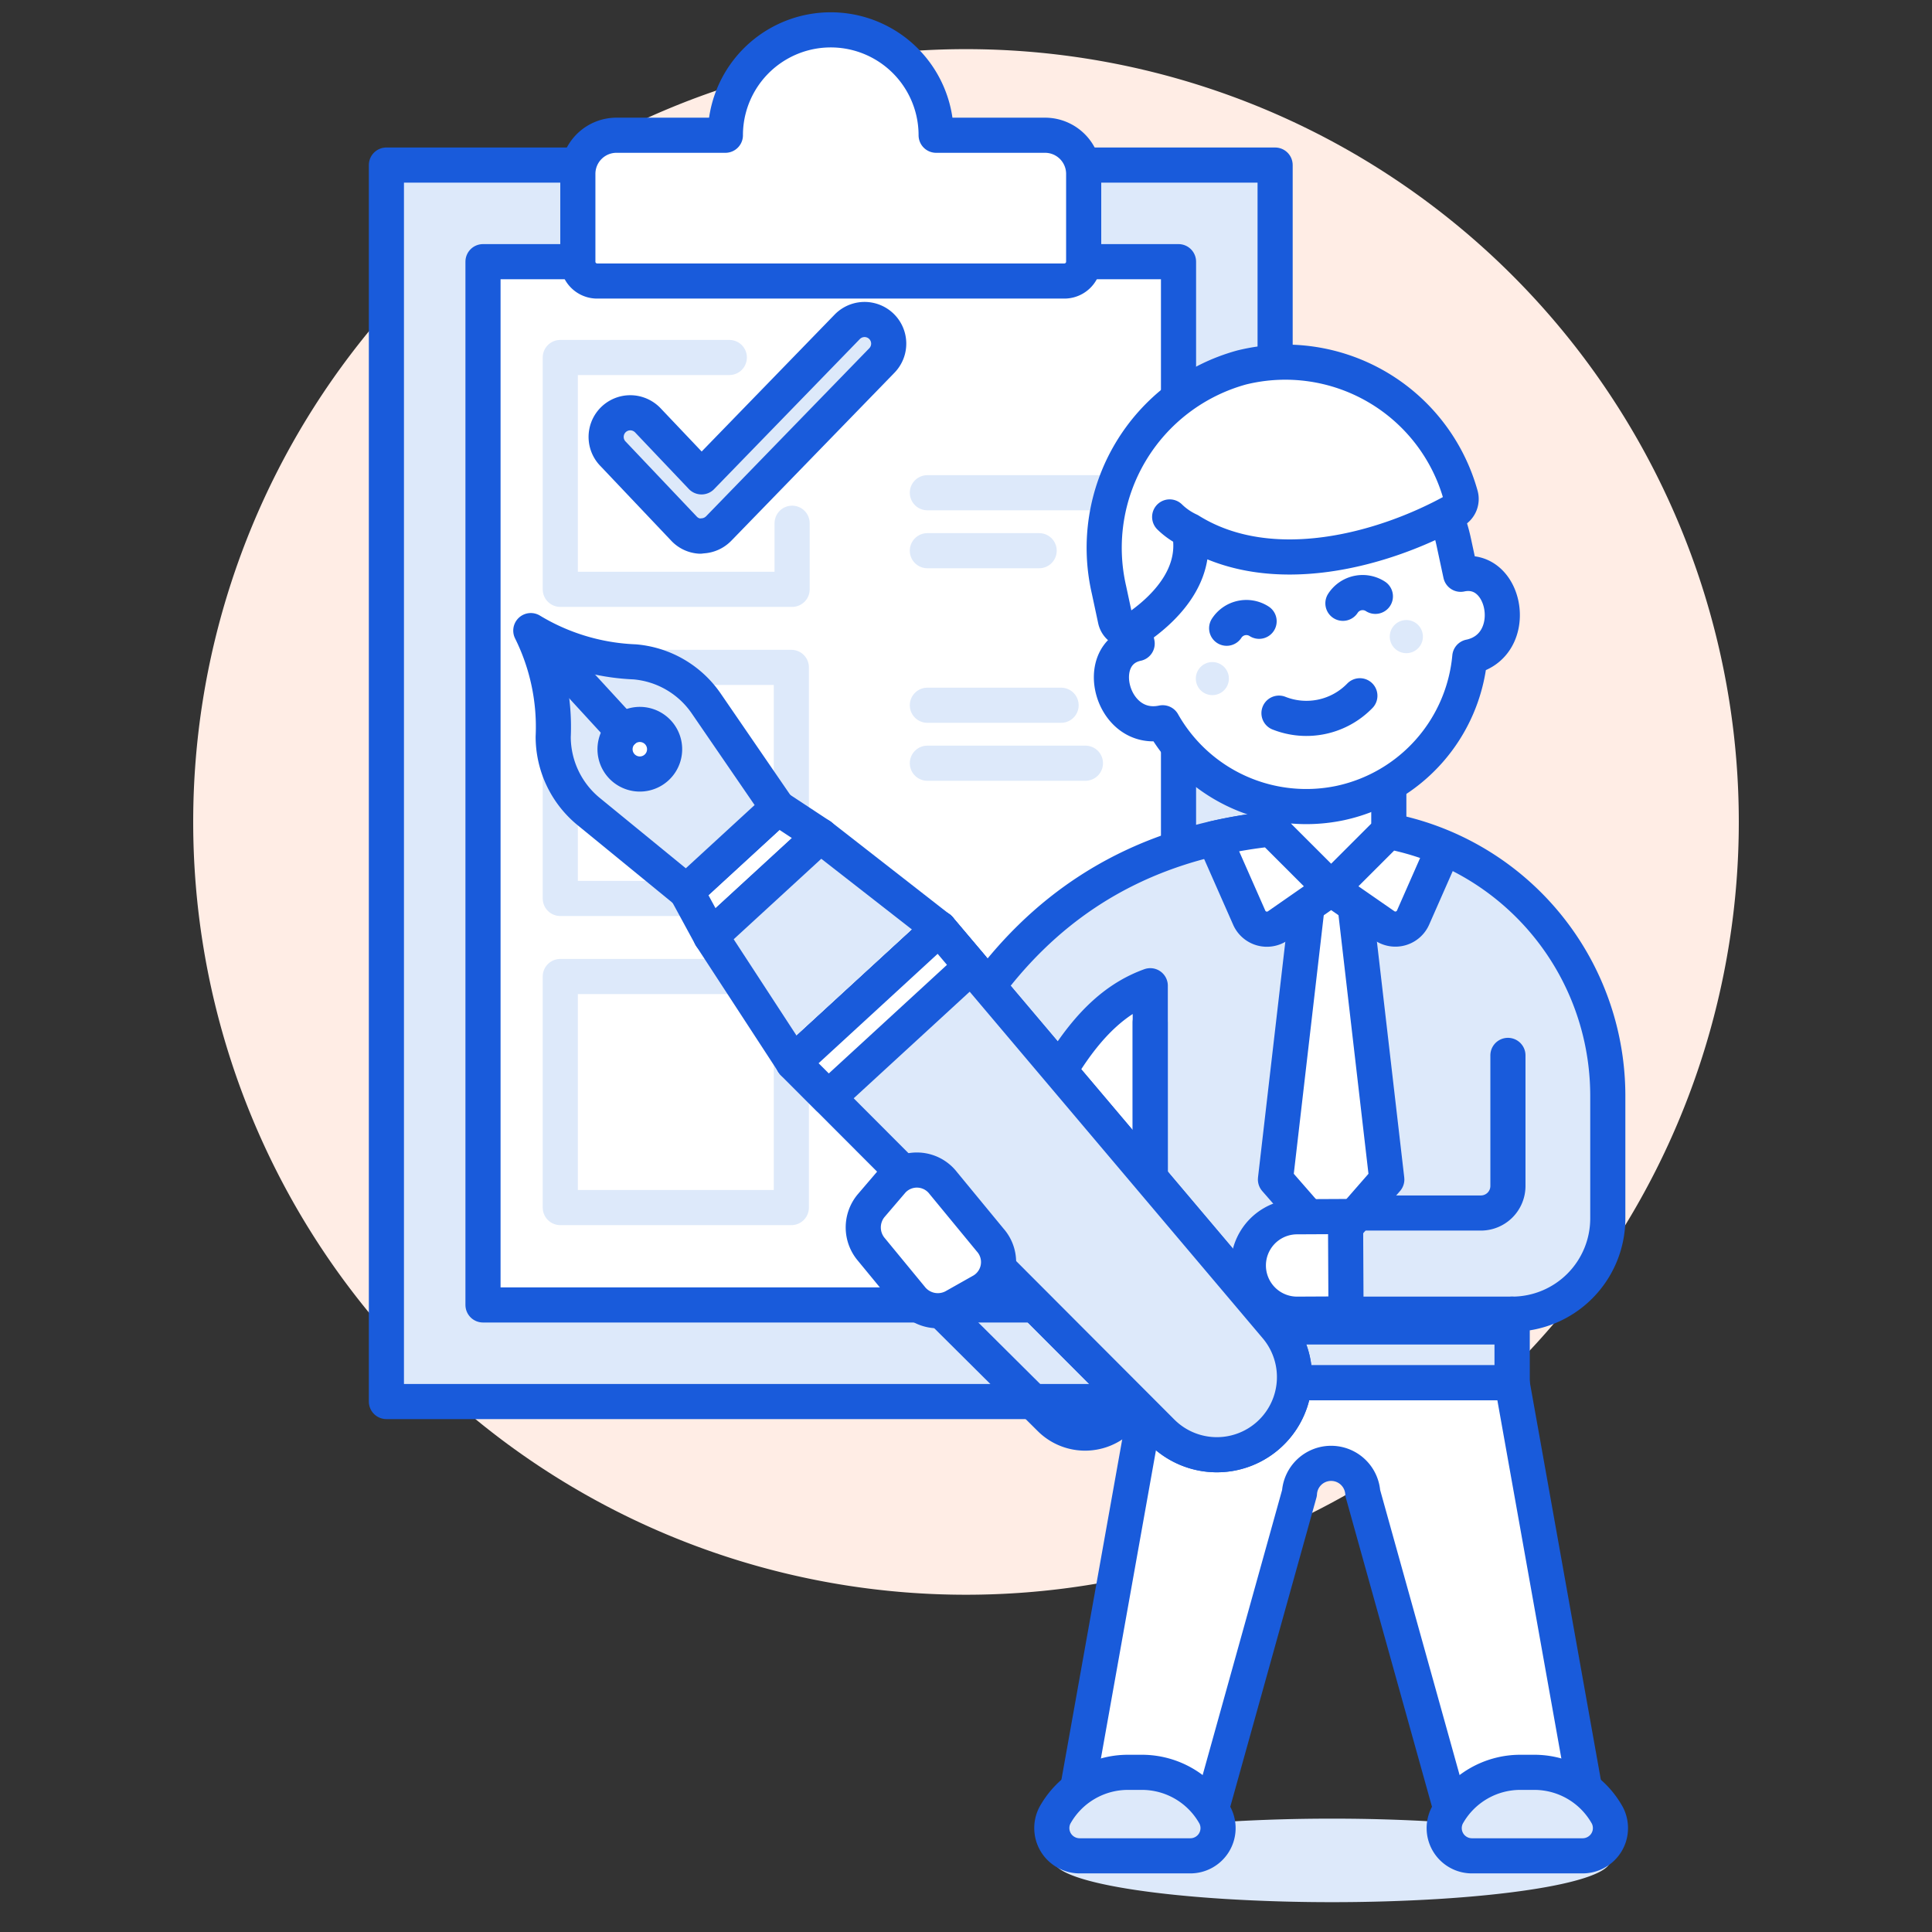 <svg xmlns="http://www.w3.org/2000/svg" width="110" height="110" fill="none"><rect width="100%" height="100%" fill="#333333" stroke="none"/><path fill="#FFEDE5" d="M11 46.798a44 44 0 1 0 88 0 44 44 0 0 0-88 0z"/><path fill="#DDE9FA" stroke="#195BDB" stroke-linecap="round" stroke-linejoin="round" stroke-width="2" d="M22 9.398h50.6v70.4H22v-70.4z"/><path fill="#fff" stroke="#195BDB" stroke-linecap="round" stroke-linejoin="round" stroke-width="2" d="M27.5 14.898h39.6v59.4H27.5v-59.4z"/><path fill="#fff" stroke="#195BDB" stroke-linecap="round" stroke-linejoin="round" stroke-width="2" d="M53.3 7.7a6 6 0 1 0-12 0h-6.2a2.2 2.2 0 0 0-2.2 2.2v5A1.1 1.1 0 0 0 34 16h26.6a1.1 1.1 0 0 0 1.1-1.1v-5a2.2 2.2 0 0 0-2.2-2.2h-6.2z"/><path stroke="#DDE9FA" stroke-linecap="round" stroke-linejoin="round" stroke-width="2" d="M45.1 29.79v3.764H31.9v-13.2h9.625M31.9 37.998h13.156v13.156H31.9V37.998zm0 17.6h13.156v13.156H31.9V55.598z"/><path fill="#DDE9FA" stroke="#195BDB" stroke-linecap="round" stroke-linejoin="round" stroke-width="2" d="M39.858 30.526a1.353 1.353 0 0 1-.926-.44l-4.015-4.235a1.374 1.374 0 0 1 1.56-2.215c.165.078.314.189.437.325l3.028 3.19 8.296-8.543a1.375 1.375 0 0 1 1.973 1.916l-9.294 9.57c-.245.25-.574.398-.923.416l-.136.016z"/><path stroke="#DDE9FA" stroke-linecap="round" stroke-linejoin="round" stroke-width="2" d="M52.8 28.054h9.9m-9.9 3.3h6.365m-6.365 8.8h7.615m-7.615 3.3h9"/><path fill="#fff" stroke="#195BDB" stroke-linecap="round" stroke-linejoin="round" stroke-width="2" d="m65.487 78.722-4.683 26.218h7.628l5.554-19.929a1.806 1.806 0 0 1 3.605 0l5.555 19.929h7.628L86.09 78.722H65.487z"/><path fill="#DDE9FA" d="M59.993 105.923c0 .313.41.622 1.206.91.797.289 1.964.551 3.436.771 1.471.221 3.218.396 5.141.516a99.23 99.23 0 0 0 6.065.181 99.21 99.21 0 0 0 6.064-.181c1.923-.12 3.67-.295 5.142-.516 1.471-.22 2.639-.482 3.435-.771.796-.288 1.206-.597 1.206-.91 0-.312-.41-.621-1.206-.909-.796-.289-1.964-.551-3.435-.771-1.472-.221-3.219-.396-5.142-.516a99.21 99.21 0 0 0-6.064-.181 99.23 99.23 0 0 0-6.065.181c-1.923.12-3.67.295-5.141.516-1.472.22-2.64.482-3.436.771-.796.288-1.206.597-1.206.909z"/><path fill="#DDE9FA" stroke="#195BDB" stroke-linecap="round" stroke-linejoin="round" stroke-width="2" d="M61.48 105.663a1.588 1.588 0 0 1-1.358-.749 1.582 1.582 0 0 1-.063-1.55 4.756 4.756 0 0 1 4.162-2.455h.792a4.755 4.755 0 0 1 4.164 2.455 1.578 1.578 0 0 1-1.423 2.299H61.48zm28.617 0a1.59 1.59 0 0 0 1.359-.749 1.578 1.578 0 0 0 .063-1.55 4.757 4.757 0 0 0-4.164-2.455h-.792a4.753 4.753 0 0 0-4.162 2.455 1.578 1.578 0 0 0 1.421 2.299h6.275zM86.09 74.824v3.898H65.491V56.123c-3.649 1.32-6.463 5.512-10.138 16.882l-5.512-2.219c3.675-14.74 11.254-23.76 25.947-23.76a15.37 15.37 0 0 1 15.753 15.318v7.027a5.452 5.452 0 0 1-5.453 5.453z"/><path stroke="#195BDB" stroke-linecap="round" stroke-linejoin="round" stroke-width="2" d="M86.09 74.824h-9.506v-5.76h7.731a1.54 1.54 0 0 0 1.54-1.54V60.09M65.487 75.552c.01-2.75 0-8.92 0-17.33"/><path fill="#fff" stroke="#195BDB" stroke-linecap="round" stroke-linejoin="round" stroke-width="2" d="m76.723 47.862 2.236 19.293-3.17 3.631-3.17-3.631 2.236-19.293h1.868z"/><path fill="#fff" stroke="#195BDB" stroke-linecap="round" stroke-linejoin="round" stroke-width="2" d="M73.835 69.278a2.773 2.773 0 1 0 .029 5.546l2.773-.014-.028-5.546-2.774.014z"/><path fill="#DDE9FA" stroke="#195BDB" stroke-linecap="round" stroke-linejoin="round" stroke-width="2" d="M65.487 75.552H86.09v3.17H65.487v-3.17z"/><path fill="#fff" stroke="#195BDB" stroke-linecap="round" stroke-linejoin="round" stroke-width="2" d="M72.505 47.318 75.79 50.6l3.283-3.283v-4.13h-6.567v4.13z"/><path fill="#fff" stroke="#195BDB" stroke-linecap="round" stroke-linejoin="round" stroke-width="2" d="m69.137 47.74 1.989 4.51a1.1 1.1 0 0 0 1.632.459L75.79 50.6l-3.402-3.402a27.283 27.283 0 0 0-3.25.542zm9.916-.401L75.79 50.6l3.03 2.102a1.1 1.1 0 0 0 1.634-.459l1.741-3.953a15.907 15.907 0 0 0-3.142-.951zM39.084 50.76l5.195-4.774 2.43 1.6-6.236 5.729-1.389-2.555z"/><path fill="#DDE9FA" stroke="#195BDB" stroke-linecap="round" stroke-linejoin="round" stroke-width="2" d="M33.517 46.206a5.51 5.51 0 0 1-2.02-4.257 12.309 12.309 0 0 0-1.275-6.045 12.393 12.393 0 0 0 5.918 1.78 5.498 5.498 0 0 1 4.07 2.37l4.07 5.932-5.195 4.774-5.568-4.554zm6.956 7.109 6.235-5.729 6.769 5.279-8.313 7.64-4.69-7.19z"/><path fill="#fff" stroke="#195BDB" stroke-linecap="round" stroke-linejoin="round" stroke-width="2" d="M35.39 43.613a1.411 1.411 0 1 1 2.078-1.91 1.411 1.411 0 0 1-2.078 1.91z"/><path stroke="#195BDB" stroke-linecap="round" stroke-linejoin="round" stroke-width="2" d="M35.474 41.618 30.7 36.423m33.922 43.571-.932.856a2.821 2.821 0 0 1-3.898-.076l-9.108-9.054"/><path fill="#DDE9FA" stroke="#195BDB" stroke-linecap="round" stroke-linejoin="round" stroke-width="2" d="m53.477 52.865 19.185 22.69a4.421 4.421 0 0 1-6.505 5.977L45.164 60.5l8.313-7.635z"/><path fill="#DDE9FA" stroke="#195BDB" stroke-linecap="round" stroke-linejoin="round" stroke-width="2" d="m53.477 52.865 19.185 22.69a4.421 4.421 0 0 1-6.505 5.977L45.164 60.5l8.313-7.635z"/><path fill="#fff" stroke="#195BDB" stroke-linecap="round" stroke-linejoin="round" stroke-width="2" d="m47.16 62.503 8.14-7.481-1.823-2.157-8.313 7.64 1.996 1.998zm4.715 11.385-2.256-2.741a1.937 1.937 0 0 1-.036-2.483l1.223-1.43a1.893 1.893 0 0 1 2.9.125l2.673 3.246a1.891 1.891 0 0 1-.434 2.87l-1.641.926a1.937 1.937 0 0 1-2.43-.513zm24.453-28.171a9.389 9.389 0 0 0 7.357-8.317h.007c2.912-.624 2.1-5.266-.528-4.703l-.395-1.84a9.418 9.418 0 1 0-18.419 3.945l.395 1.84c-2.628.564-1.462 5.13 1.449 4.51h.007a9.386 9.386 0 0 0 10.127 4.565z"/><path fill="#DDE9FA" d="M69.942 38.419a.941.941 0 1 1-1.84.393.941.941 0 0 1 1.84-.393zm11.051-2.371a.943.943 0 1 1-1.844.396.943.943 0 0 1 1.844-.396z"/><path fill="#fff" d="M67.716 30.202c4.67 2.92 11.125 1.083 15.079-1.113a.777.777 0 0 0 .37-.88 10.361 10.361 0 0 0-12.47-7.287 10.648 10.648 0 0 0-7.555 12.657l.364 1.7a.786.786 0 0 0 1.21.485c1.355-.922 3.572-2.883 2.996-5.562"/><path stroke="#195BDB" stroke-linecap="round" stroke-linejoin="round" stroke-width="2" d="M67.716 30.202c4.67 2.92 11.125 1.083 15.079-1.113a.777.777 0 0 0 .37-.88 10.361 10.361 0 0 0-12.47-7.287 10.648 10.648 0 0 0-7.555 12.657l.364 1.7a.786.786 0 0 0 1.21.485c1.355-.922 3.572-2.883 2.996-5.562m.006 0a3.978 3.978 0 0 1-1.12-.77m6.224 11.172a4.24 4.24 0 0 0 4.605-.99m-7.584-3.845a1.336 1.336 0 0 1 1.847-.396m4.772-1.024a1.336 1.336 0 0 1 1.848-.396"/></svg>